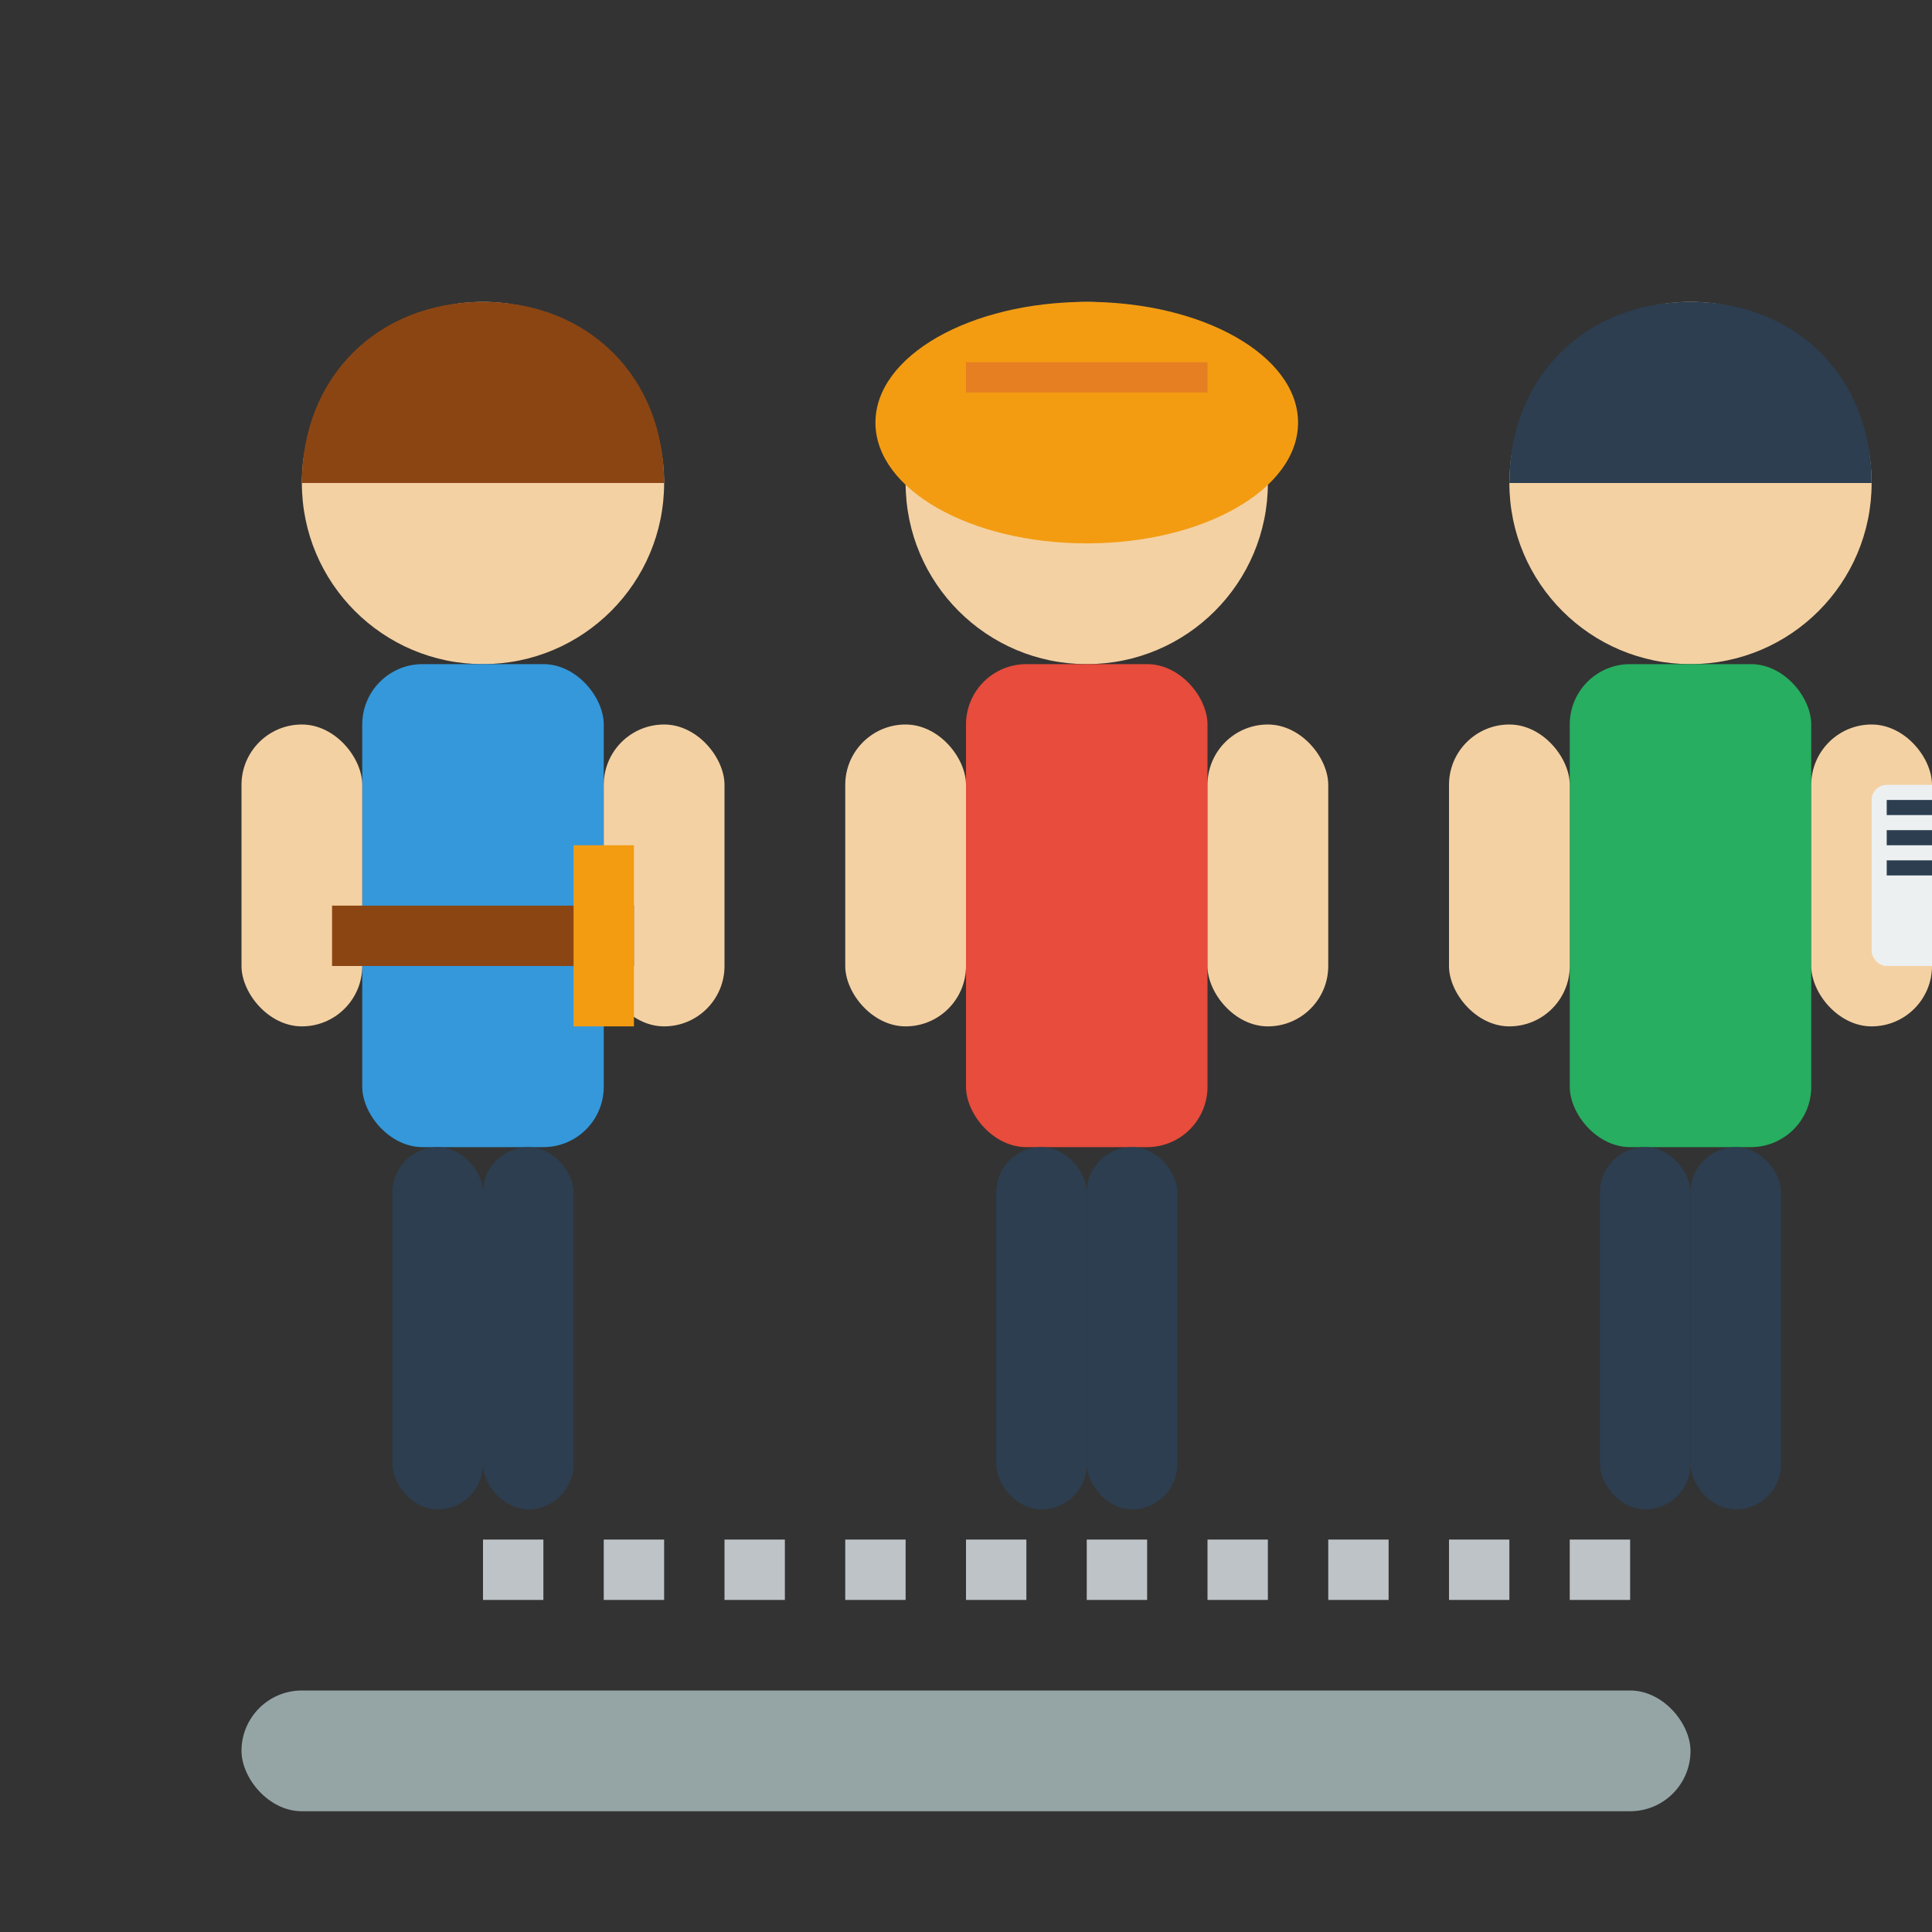 <svg width="64" height="64" viewBox="0 0 64 64" fill="none" xmlns="http://www.w3.org/2000/svg">
  <rect x="0" y="0" width="64" height="64" fill="#333333" stroke="none"/>
  <!-- Person 1 -->
  <g transform="translate(4,8)">
    <!-- Head -->
    <circle cx="12" cy="8" r="6" fill="#f4d1a3"/>
    <!-- Hair -->
    <path d="M6 8C6 4.5 8.5 2 12 2C15.5 2 18 4.5 18 8" fill="#8B4513"/>
    <!-- Body -->
    <rect x="8" y="14" width="8" height="16" fill="#3498db" rx="2"/>
    <!-- Arms -->
    <rect x="4" y="16" width="4" height="10" fill="#f4d1a3" rx="2"/>
    <rect x="16" y="16" width="4" height="10" fill="#f4d1a3" rx="2"/>
    <!-- Legs -->
    <rect x="9" y="30" width="3" height="12" fill="#2c3e50" rx="1.5"/>
    <rect x="12" y="30" width="3" height="12" fill="#2c3e50" rx="1.5"/>
    <!-- Tool belt -->
    <rect x="7" y="22" width="10" height="2" fill="#8B4513"/>
    <rect x="15" y="20" width="2" height="6" fill="#f39c12"/>
  </g>
  
  <!-- Person 2 -->
  <g transform="translate(24,8)">
    <!-- Head -->
    <circle cx="12" cy="8" r="6" fill="#f4d1a3"/>
    <!-- Hair -->
    <path d="M6 8C6 4.5 8.5 2 12 2C15.5 2 18 4.5 18 8" fill="#654321"/>
    <!-- Body -->
    <rect x="8" y="14" width="8" height="16" fill="#e74c3c" rx="2"/>
    <!-- Arms -->
    <rect x="4" y="16" width="4" height="10" fill="#f4d1a3" rx="2"/>
    <rect x="16" y="16" width="4" height="10" fill="#f4d1a3" rx="2"/>
    <!-- Legs -->
    <rect x="9" y="30" width="3" height="12" fill="#2c3e50" rx="1.5"/>
    <rect x="12" y="30" width="3" height="12" fill="#2c3e50" rx="1.5"/>
    <!-- Hard hat -->
    <ellipse cx="12" cy="6" rx="7" ry="4" fill="#f39c12"/>
    <rect x="8" y="4" width="8" height="1" fill="#e67e22"/>
  </g>
  
  <!-- Person 3 -->
  <g transform="translate(44,8)">
    <!-- Head -->
    <circle cx="12" cy="8" r="6" fill="#f4d1a3"/>
    <!-- Hair -->
    <path d="M6 8C6 4.5 8.5 2 12 2C15.5 2 18 4.5 18 8" fill="#2c3e50"/>
    <!-- Body -->
    <rect x="8" y="14" width="8" height="16" fill="#27ae60" rx="2"/>
    <!-- Arms -->
    <rect x="4" y="16" width="4" height="10" fill="#f4d1a3" rx="2"/>
    <rect x="16" y="16" width="4" height="10" fill="#f4d1a3" rx="2"/>
    <!-- Legs -->
    <rect x="9" y="30" width="3" height="12" fill="#2c3e50" rx="1.5"/>
    <rect x="12" y="30" width="3" height="12" fill="#2c3e50" rx="1.5"/>
    <!-- Clipboard -->
    <rect x="18" y="18" width="4" height="6" fill="#ecf0f1" rx="0.5"/>
    <rect x="18.5" y="18.5" width="3" height="0.5" fill="#2c3e50"/>
    <rect x="18.5" y="19.5" width="3" height="0.5" fill="#2c3e50"/>
    <rect x="18.5" y="20.5" width="2" height="0.5" fill="#2c3e50"/>
  </g>
  
  <!-- Base platform -->
  <rect x="8" y="56" width="48" height="4" fill="#95a5a6" rx="2"/>
  
  <!-- Team connection lines -->
  <line x1="16" y1="52" x2="36" y2="52" stroke="#bdc3c7" stroke-width="2" stroke-dasharray="2,2"/>
  <line x1="36" y1="52" x2="56" y2="52" stroke="#bdc3c7" stroke-width="2" stroke-dasharray="2,2"/>
</svg>
